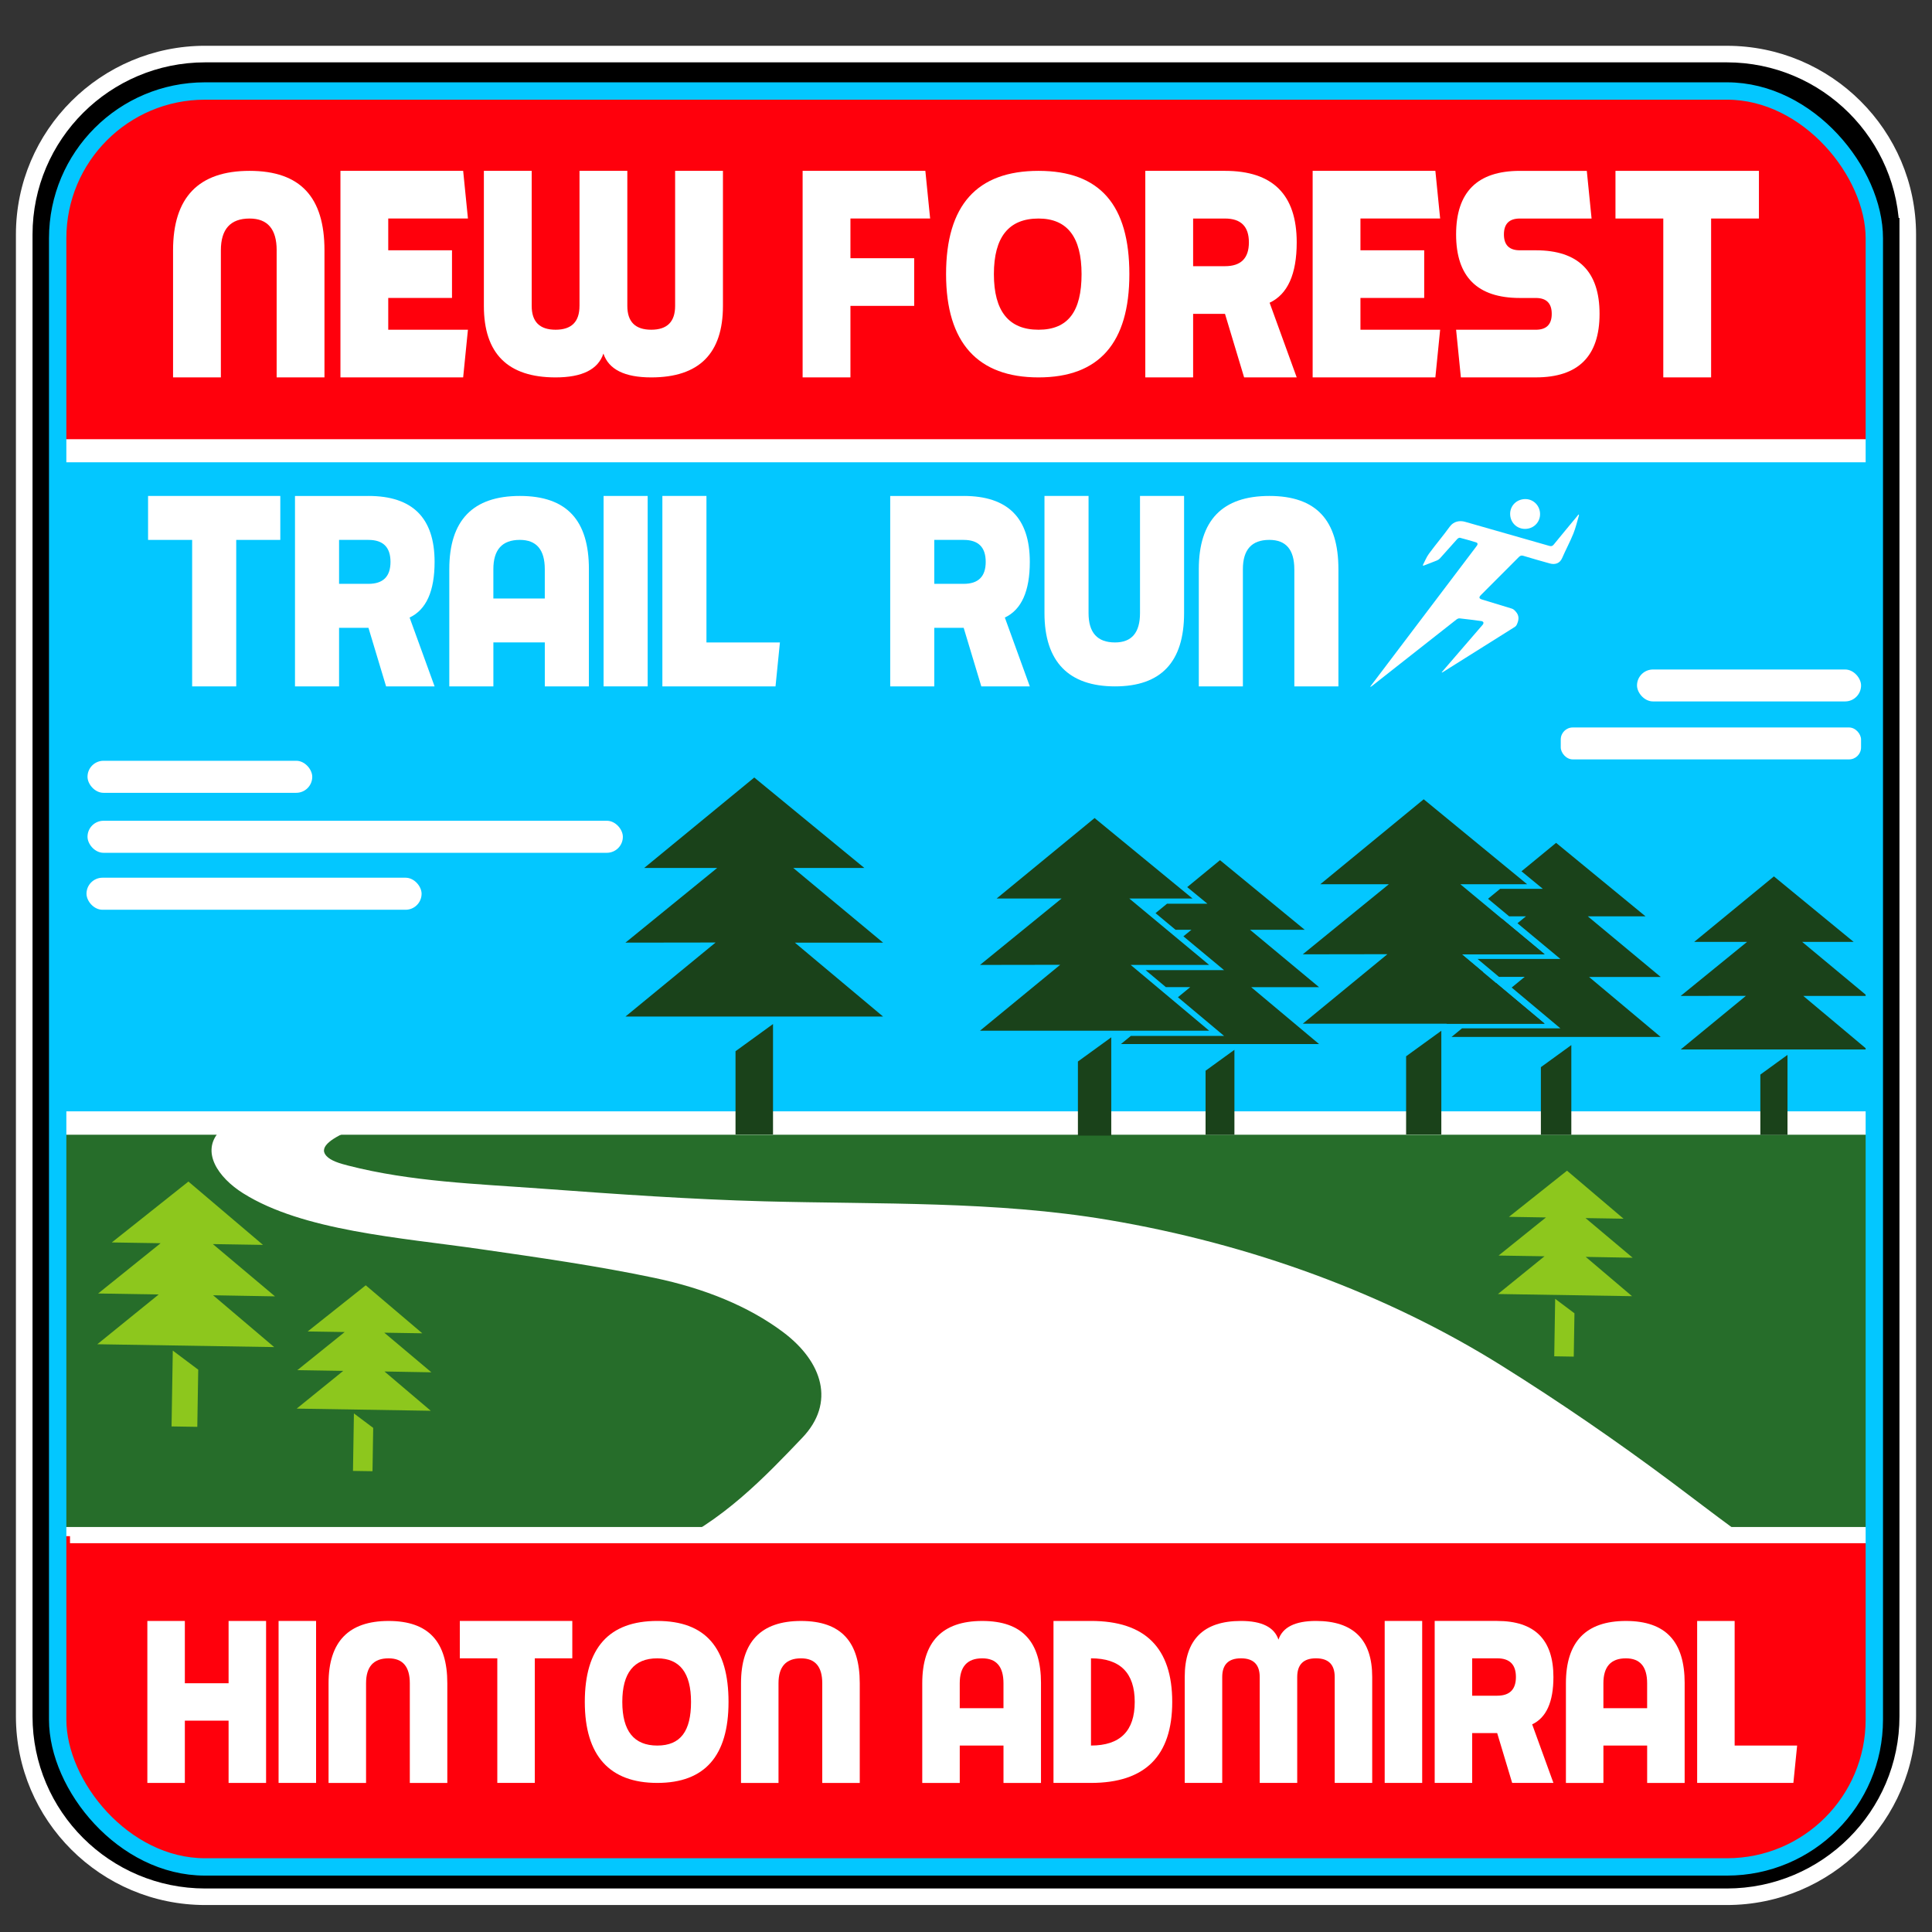 <?xml version="1.0" encoding="UTF-8"?>
<svg id="Layer_1" data-name="Layer 1" xmlns="http://www.w3.org/2000/svg" xmlns:xlink="http://www.w3.org/1999/xlink" viewBox="0 0 1080 1080">
  <rect x="0" y="0" width="1080" height="1080" fill="#333333" stroke="none"/>
  <defs>
    <style>
      .cls-1, .cls-2, .cls-3, .cls-4 {
        fill: none;
      }

      .cls-2 {
        stroke: #fff;
        stroke-width: 8.11px;
      }

      .cls-2, .cls-3, .cls-4 {
        stroke-miterlimit: 10;
      }

      .cls-5 {
        fill: #ff000c;
      }

      .cls-6 {
        fill: #1a421a;
      }

      .cls-7 {
        clip-path: url(#clippath-1);
      }

      .cls-8 {
        fill: #8dc71d;
      }

      .cls-3 {
        stroke: #03c7ff;
        stroke-width: 9.7px;
      }

      .cls-9 {
        fill: #fff;
      }

      .cls-10 {
        fill: #266d2a;
      }

      .cls-4 {
        stroke: #000;
        stroke-width: 18.53px;
      }

      .cls-11 {
        clip-path: url(#clippath);
      }

      .cls-12 {
        fill: #03c7ff;
      }
    </style>
    <clipPath id="clippath">
      <rect class="cls-1" x="32.24" y="50.87" width="1015.52" height="992.75" rx="82.33" ry="82.33"/>
    </clipPath>
    <clipPath id="clippath-1">
      <rect class="cls-1" x="81.75" y="629.53" width="903.34" height="231.72" transform="translate(1066.83 1490.78) rotate(-180)"/>
    </clipPath>
  </defs>
  <g>
    <g>
      <path class="cls-9" d="M114.7,1060.29c-55.78,0-101.17-45.25-101.17-100.86V131.09c0-55.62,45.38-100.86,101.17-100.86h850.59c55.78,0,101.17,45.25,101.17,100.86v828.34c0,55.62-45.38,100.86-101.17,100.86H114.7Z"/>
      <path class="cls-9" d="M965.3,34.86c53.23,0,96.53,43.16,96.53,96.23v828.34c0,53.06-43.3,96.23-96.53,96.23H114.7c-53.23,0-96.53-43.16-96.53-96.23V131.09c0-53.06,43.3-96.23,96.53-96.23h850.59M965.3,25.59H114.7c-58.34,0-105.8,47.32-105.8,105.49v828.34c0,58.17,47.46,105.5,105.8,105.5h850.59c58.34,0,105.8-47.32,105.8-105.5V131.09c0-58.17-47.46-105.49-105.8-105.49h0Z"/>
    </g>
    <path class="cls-4" d="M1052.55,131.09v828.34c0,47.96-39.14,86.98-87.25,86.98H114.7c-48.12,0-87.25-39.01-87.25-86.98V131.09c0-47.95,39.14-86.97,87.25-86.97h850.59c48.12,0,87.25,39.02,87.25,86.97Z"/>
  </g>
  <g class="cls-11">
    <g>
      <rect class="cls-10" x="-4.23" y="634.32" width="1076.02" height="219.27"/>
      <rect class="cls-5" x="-4.23" y="21.98" width="1076.02" height="223.55"/>
      <rect class="cls-5" x="-4.23" y="858.74" width="1076.02" height="223.55"/>
    </g>
    <rect class="cls-12" x="-33.15" y="258.42" width="1116.76" height="362.83"/>
  </g>
  <line class="cls-2" x1="39.14" y1="858.6" x2="1049.55" y2="858.6"/>
  <g class="cls-7">
    <path class="cls-9" d="M136,667.1c33.41,20.98,87.69,24.71,132.16,31.11,32.85,4.75,65.84,9.42,97.73,16.15,27.73,5.81,52.54,15.8,71.92,30.34,22.07,16.6,29.31,39.48,10.69,59-20.29,21.26-45.34,47.72-77.43,61.3,0,0,619.28-1.21,619.32-1.21-5.4-.02-17.48-6.48-21.06-9.1-11.81-8.65-23.33-17.55-35.05-26.29-30.55-22.79-62.09-44.5-94.97-65.05-64.11-40.08-139.99-67.96-219.9-81.43-63.01-10.62-127.95-8.66-192.12-10.37-41.54-1.11-82.91-4.04-124.24-7.08-36.78-2.71-73.14-3.86-108.4-12.89-4.78-1.22-9.81-2.69-12.31-5.54-9.04-10.29,34.19-20.48,42.6-25.67,19.26-11.82,21.61-28.37-21.76-43.05-17.63-5.97-45.73-9.87-73.37-12.41l-40.36-.31c24.22,4.41,37.89,14.41,59.63,20.96,7.67,2.32,15.82,5.21,18.58,10.35,3.99,7.48-5.45,15.62-15.74,20.58-10.32,4.93-22.65,8.8-29.19,15.87-10.6,11.46-.87,25.89,13.26,34.74Z"/>
  </g>
  <rect class="cls-1" x="32.24" y="46.9" width="1015.52" height="992.75" rx="82.33" ry="82.33"/>
  <g>
    <rect class="cls-9" x="48.34" y="490.65" width="187.32" height="17.91" rx="8.95" ry="8.95" transform="translate(284.01 999.21) rotate(180)"/>
    <rect class="cls-9" x="48.91" y="458.82" width="299.26" height="17.91" rx="8.95" ry="8.95" transform="translate(397.09 935.54) rotate(-180)"/>
    <rect class="cls-9" x="48.91" y="425.28" width="125.63" height="17.91" rx="8.95" ry="8.95" transform="translate(223.46 868.47) rotate(180)"/>
  </g>
  <rect class="cls-9" x="872.47" y="406.66" width="167.87" height="17.85" rx="6.71" ry="6.71"/>
  <rect class="cls-9" x="915.1" y="374.25" width="125.25" height="17.85" rx="8.93" ry="8.93"/>
  <g>
    <path class="cls-9" d="M154.66,139.92c0-11.84-5.05-17.76-15.15-17.76-10.69,0-16.04,5.92-16.04,17.76v71.05h-26.73v-71.05c0-29.6,14.26-44.41,42.77-44.41s41.87,14.8,41.87,44.41v71.05h-26.73v-71.05Z"/>
    <path class="cls-9" d="M258.91,95.51l2.67,26.64h-44.55v17.76h35.64v26.64h-35.64v17.76h44.55l-2.67,26.64h-68.6v-115.46h68.6Z"/>
    <path class="cls-9" d="M323.95,171v-75.49h26.73v75.49c0,8.88,4.45,13.32,13.36,13.32s13.36-4.44,13.36-13.32v-75.49h26.73v75.49c0,26.64-13.36,39.97-40.09,39.97-14.85,0-23.76-4.44-26.73-13.32-2.97,8.88-11.88,13.32-26.73,13.32-26.73,0-40.09-13.32-40.09-39.97v-75.49h26.73v75.49c0,8.88,4.45,13.32,13.36,13.32s13.36-4.44,13.36-13.32Z"/>
    <path class="cls-9" d="M517.28,95.51l2.67,26.64h-44.55v22.2h35.64v26.64h-35.64v39.97h-26.73v-115.46h68.6Z"/>
    <path class="cls-9" d="M631.32,153.24c0,38.49-16.93,57.73-50.78,57.73s-51.68-19.24-51.68-57.73,17.22-57.73,51.68-57.73,50.78,19.24,50.78,57.73ZM580.54,122.16c-16.63,0-24.95,10.36-24.95,31.08s8.32,31.08,24.95,31.08,24.06-10.36,24.06-31.08-8.02-31.08-24.06-31.08Z"/>
    <path class="cls-9" d="M684.78,95.51c26.73,0,40.09,13.32,40.09,39.97,0,17.76-5.05,29.01-15.15,33.75l15.15,41.74h-29.4l-10.69-35.52h-17.82v35.52h-26.73v-115.46h44.55ZM666.96,148.8h17.82c8.91,0,13.36-4.44,13.36-13.32s-4.45-13.32-13.36-13.32h-17.82v26.64Z"/>
    <path class="cls-9" d="M802.38,95.51l2.67,26.64h-44.55v17.76h35.64v26.64h-35.64v17.76h44.55l-2.67,26.64h-68.6v-115.46h68.6Z"/>
    <path class="cls-9" d="M816.64,210.97l-2.67-26.64h44.55c5.94,0,8.91-2.96,8.91-8.88s-2.97-8.88-8.91-8.88h-8.91c-23.76,0-35.64-11.84-35.64-35.53s11.88-35.52,35.64-35.52h37.42l2.67,26.64h-40.09c-5.94,0-8.91,2.96-8.91,8.88s2.97,8.88,8.91,8.88h8.91c23.76,0,35.64,11.84,35.64,35.52s-11.88,35.52-35.64,35.52h-41.87Z"/>
    <path class="cls-9" d="M983.25,95.51v26.64h-26.73v88.81h-26.73v-88.81h-26.73v-26.64h80.19Z"/>
  </g>
  <g>
    <g>
      <path class="cls-9" d="M156.69,277.24v24.57h-24.64v81.89h-24.64v-81.89h-24.64v-24.57h73.93Z"/>
      <path class="cls-9" d="M205.97,277.24c24.64,0,36.97,12.28,36.97,36.85,0,16.38-4.66,26.75-13.97,31.12l13.97,38.49h-27.11l-9.86-32.75h-16.43v32.75h-24.64v-106.45h41.07ZM189.54,326.37h16.43c8.21,0,12.32-4.09,12.32-12.28s-4.11-12.28-12.32-12.28h-16.43v24.57Z"/>
      <path class="cls-9" d="M329.19,318.18v65.51h-24.64v-24.57h-28.75v24.57h-24.64v-65.51c0-27.3,13.14-40.94,39.43-40.94s38.61,13.65,38.61,40.94ZM290.58,301.8c-9.86,0-14.79,5.46-14.79,16.38v16.38h28.75v-16.38c0-10.92-4.66-16.38-13.96-16.38Z"/>
      <path class="cls-9" d="M362.05,277.24v106.45h-24.64v-106.45h24.64Z"/>
      <path class="cls-9" d="M370.27,383.69v-106.45h24.64v81.89h41.07l-2.46,24.57h-63.25Z"/>
    </g>
    <g>
      <path class="cls-9" d="M538.7,277.24c24.64,0,36.97,12.28,36.97,36.85,0,16.38-4.66,26.75-13.96,31.12l13.96,38.49h-27.11l-9.86-32.75h-16.43v32.75h-24.64v-106.45h41.07ZM522.27,326.37h16.43c8.21,0,12.32-4.09,12.32-12.28s-4.11-12.28-12.32-12.28h-16.43v24.57Z"/>
      <path class="cls-9" d="M637.27,277.24h24.64v65.51c0,27.3-12.87,40.94-38.61,40.94s-39.43-13.65-39.43-40.94v-65.51h24.64v65.51c0,10.92,4.93,16.38,14.79,16.38,9.31,0,13.97-5.46,13.97-16.38v-65.51Z"/>
      <path class="cls-9" d="M723.53,318.18c0-10.92-4.66-16.38-13.96-16.38-9.86,0-14.79,5.46-14.79,16.38v65.51h-24.64v-65.51c0-27.3,13.14-40.94,39.43-40.94s38.61,13.65,38.61,40.94v65.51h-24.64v-65.51Z"/>
    </g>
  </g>
  <g>
    <g>
      <polygon class="cls-6" points="699.44 551.85 737.38 583.64 626.59 583.64 632.16 579.07 684.26 579.07 658.47 557.46 665.36 551.8 651.74 551.82 640.39 542.31 684.26 542.31 661.53 523.41 666.03 519.74 657.12 519.74 645.94 510.45 652.36 505.19 674.96 505.19 663.66 495.9 681.99 480.84 729.33 519.74 698.76 519.74 737.38 551.85 699.44 551.85"/>
      <polygon class="cls-6" points="690.05 634.35 673.92 634.35 673.92 598.54 690.05 586.85 690.05 634.35"/>
      <polygon class="cls-6" points="650.14 554.54 675.93 576.16 547.83 576.16 592.65 539.33 547.83 539.4 593.43 502.27 557.13 502.27 611.88 457.29 655.33 492.99 666.63 502.27 631.28 502.27 637.61 507.54 648.79 516.83 653.2 520.5 675.93 539.4 632.06 539.4 643.41 548.9 650.14 554.54"/>
      <polygon class="cls-6" points="621.2 634.8 602.56 634.8 602.56 593.39 621.2 579.87 621.2 634.8"/>
      <polygon class="cls-6" points="464.65 543.97 493.65 568.26 349.63 568.26 400.02 526.87 349.63 526.94 400.9 485.2 360.09 485.2 421.64 434.63 470.48 474.77 483.19 485.2 443.45 485.2 450.57 491.13 463.13 501.57 468.09 505.69 493.65 526.94 444.33 526.94 457.08 537.63 464.65 543.97"/>
      <polygon class="cls-6" points="432.12 634.19 411.16 634.19 411.16 587.64 432.12 572.44 432.12 634.19"/>
      <polygon class="cls-6" points="1022.78 569.07 1043.77 586.67 939.49 586.67 975.98 556.69 939.49 556.74 976.62 526.52 947.07 526.52 991.63 489.91 1027 518.97 1036.2 526.52 1007.42 526.52 1012.58 530.81 1021.68 538.37 1025.27 541.36 1043.77 556.74 1008.06 556.74 1017.29 564.48 1022.78 569.07"/>
      <polygon class="cls-6" points="999.22 634.4 984.04 634.4 984.04 600.7 999.22 589.69 999.22 634.4"/>
    </g>
    <g>
      <polygon class="cls-6" points="888.29 546.12 928.34 579.67 811.4 579.67 817.27 574.85 872.27 574.85 845.04 552.04 852.32 546.06 837.94 546.08 825.96 536.05 872.27 536.05 848.27 516.1 853.03 512.23 843.62 512.23 831.82 502.42 838.59 496.86 862.45 496.86 850.52 487.06 869.87 471.16 919.85 512.23 887.58 512.23 928.34 546.12 888.29 546.12"/>
      <polygon class="cls-6" points="836.25 549.46 863.48 572.27 808.48 572.27 836.25 549.46"/>
      <polygon class="cls-6" points="829.14 543.51 802.6 543.54 839.48 513.52 863.48 533.47 817.17 533.47 829.14 543.51"/>
      <polygon class="cls-6" points="878.38 634.34 861.36 634.34 861.36 596.55 878.38 584.2 878.38 634.34"/>
      <polygon class="cls-6" points="836.25 549.46 863.48 572.27 728.25 572.27 775.57 533.4 728.25 533.47 776.39 494.28 738.07 494.28 795.86 446.8 841.73 484.48 853.66 494.28 816.34 494.28 823.03 499.85 834.83 509.65 839.48 513.52 863.48 533.47 817.17 533.47 829.14 543.51 836.25 549.46"/>
      <polygon class="cls-6" points="805.71 634.17 786.02 634.17 786.02 590.47 805.71 576.2 805.71 634.17"/>
    </g>
  </g>
  <rect class="cls-3" x="32.24" y="50.87" width="1015.52" height="992.75" rx="82.33" ry="82.33"/>
  <g>
    <path class="cls-9" d="M805.95,375.77c2.62-3.05,5.24-6.1,7.87-9.14,5.03-5.82,10.07-11.64,15.08-17.48.26-.3.45-.91.32-1.24-.13-.34-.67-.67-1.07-.72-4.07-.55-8.15-1.08-12.24-1.52-.57-.06-1.3.29-1.78.67-10.6,8.31-21.17,16.64-31.75,24.97-5.09,4.01-10.17,8.02-15.26,12.02-.35.28-.72.54-1.25.67.34-.46.67-.92,1.01-1.38,19.4-25.63,38.8-51.26,58.2-76.89.21-.28.45-.56.63-.86.47-.77.28-1.43-.57-1.69-2.98-.9-5.98-1.79-9-2.56-.44-.11-1.2.33-1.57.74-3.23,3.57-6.4,7.2-9.63,10.77-.45.5-1.08.93-1.71,1.18-2.51,1.02-5.05,1.96-7.58,2.93-.1-.1-.2-.19-.3-.29,1.14-2.16,2.03-4.5,3.46-6.45,3.76-5.11,7.89-9.96,11.61-15.1,2.21-3.05,5.62-3.55,8.59-2.7,15.68,4.47,31.36,8.94,47.03,13.44,1.09.31,1.75.21,2.52-.74,4.3-5.3,8.68-10.53,13.03-15.79.27-.33.52-.67.81-1.04.21.29.29.36.28.4-1.03,3.46-1.82,7.02-3.17,10.35-1.87,4.63-4.27,9.04-6.25,13.63-1.34,3.11-4.07,3.79-6.81,3.05-4.99-1.35-9.95-2.82-14.91-4.3-1.01-.3-1.69-.11-2.42.62-7.07,7.11-14.17,14.2-21.25,21.29-1.29,1.3-1.11,2,.65,2.55,5.51,1.69,11.02,3.4,16.54,5.04,1.02.3,1.59.95,2.27,1.7,2.16,2.38,1.71,4.84.52,7.38-.2.43-.57.87-.97,1.12-13.33,8.39-26.68,16.77-40.02,25.14-.25.16-.53.28-.79.42-.05-.07-.1-.14-.16-.21"/>
    <path class="cls-9" d="M852.48,295.66c-4.73-.03-8.32-3.7-8.3-8.46.03-4.65,3.76-8.24,8.55-8.21,4.59.03,8.2,3.77,8.18,8.46-.03,4.62-3.74,8.24-8.43,8.2"/>
  </g>
  <g>
    <polygon class="cls-8" points="74.57 735.08 54.4 751.44 153.26 753.03 119.13 724.06 153.72 724.67 118.99 695.45 147.01 695.9 105.32 660.5 71.34 687.51 62.5 694.53 89.79 694.97 84.83 698.96 76.09 705.99 72.64 708.77 54.86 723.07 88.72 723.62 79.84 730.81 74.57 735.08"/>
    <polygon class="cls-8" points="95.9 797.38 110.29 797.61 110.81 765.66 96.59 754.99 95.9 797.38"/>
  </g>
  <g>
    <polygon class="cls-8" points="181.15 775.02 165.86 787.42 240.8 788.63 214.93 766.67 241.15 767.13 214.82 744.98 236.06 745.32 204.46 718.49 178.7 738.96 172 744.29 192.68 744.62 188.93 747.64 182.3 752.97 179.69 755.08 166.21 765.92 191.87 766.33 185.15 771.79 181.15 775.02"/>
    <polygon class="cls-8" points="197.32 822.25 208.23 822.42 208.62 798.2 197.84 790.11 197.32 822.25"/>
  </g>
  <g>
    <polygon class="cls-8" points="852.66 710.96 837.37 723.36 912.31 724.57 886.44 702.61 912.66 703.07 886.33 680.92 907.57 681.26 875.97 654.42 850.21 674.9 843.51 680.22 864.19 680.56 860.44 683.58 853.81 688.91 851.2 691.01 837.72 701.86 863.38 702.27 856.66 707.72 852.66 710.96"/>
    <polygon class="cls-8" points="868.83 758.18 879.74 758.36 880.13 734.14 869.35 726.05 868.83 758.18"/>
  </g>
  <g>
    <path class="cls-9" d="M103.33,940.95h24.45v-34.82h20.96v90.54h-20.96v-34.82h-24.45v34.82h-20.96v-90.54h20.96v34.82Z"/>
    <path class="cls-9" d="M176.69,906.12v90.54h-20.96v-90.54h20.96Z"/>
    <path class="cls-9" d="M229.09,940.95c0-9.29-3.96-13.93-11.88-13.93-8.38,0-12.58,4.64-12.58,13.93v55.72h-20.96v-55.72c0-23.21,11.18-34.82,33.54-34.82s32.84,11.61,32.84,34.82v55.72h-20.96v-55.72Z"/>
    <path class="cls-9" d="M319.92,906.12v20.89h-20.96v69.64h-20.96v-69.64h-20.96v-20.89h62.88Z"/>
    <path class="cls-9" d="M407.25,951.39c0,30.18-13.27,45.27-39.82,45.27s-40.52-15.09-40.52-45.27,13.51-45.27,40.52-45.27,39.82,15.09,39.82,45.27ZM367.43,927.02c-13.04,0-19.56,8.13-19.56,24.38s6.52,24.38,19.56,24.38,18.86-8.12,18.86-24.38-6.29-24.38-18.86-24.38Z"/>
    <path class="cls-9" d="M459.65,940.95c0-9.29-3.96-13.93-11.88-13.93-8.38,0-12.58,4.64-12.58,13.93v55.72h-20.96v-55.72c0-23.21,11.18-34.82,33.54-34.82s32.84,11.61,32.84,34.82v55.72h-20.96v-55.72Z"/>
    <path class="cls-9" d="M581.92,940.95v55.72h-20.96v-20.89h-24.45v20.89h-20.96v-55.72c0-23.21,11.18-34.82,33.54-34.82s32.84,11.61,32.84,34.82ZM549.08,927.02c-8.38,0-12.58,4.64-12.58,13.93v13.93h24.45v-13.93c0-9.29-3.96-13.93-11.88-13.93Z"/>
    <path class="cls-9" d="M609.87,906.12c30.28,0,45.41,15.09,45.41,45.27s-15.14,45.27-45.41,45.27h-20.96v-90.54h20.96ZM609.87,927.02v48.75c16.3,0,24.45-8.12,24.45-24.38s-8.15-24.38-24.45-24.38Z"/>
    <path class="cls-9" d="M725.15,937.46v59.2h-20.96v-59.2c0-6.96-3.49-10.45-10.48-10.45s-10.48,3.48-10.48,10.45v59.2h-20.96v-59.2c0-20.89,10.48-31.34,31.44-31.34,11.64,0,18.63,3.48,20.96,10.45,2.33-6.96,9.32-10.45,20.96-10.45,20.96,0,31.44,10.45,31.44,31.34v59.2h-20.96v-59.2c0-6.96-3.49-10.45-10.48-10.45s-10.48,3.48-10.48,10.45Z"/>
    <path class="cls-9" d="M795.01,906.12v90.54h-20.96v-90.54h20.96Z"/>
    <path class="cls-9" d="M836.93,906.12c20.96,0,31.44,10.45,31.44,31.34,0,13.93-3.96,22.75-11.88,26.46l11.88,32.73h-23.06l-8.38-27.86h-13.97v27.86h-20.96v-90.54h34.93ZM822.96,947.91h13.97c6.99,0,10.48-3.48,10.48-10.45s-3.49-10.45-10.48-10.45h-13.97v20.89Z"/>
    <path class="cls-9" d="M941.73,940.95v55.72h-20.96v-20.89h-24.45v20.89h-20.96v-55.72c0-23.21,11.18-34.82,33.54-34.82s32.84,11.61,32.84,34.82ZM908.89,927.02c-8.38,0-12.58,4.64-12.58,13.93v13.93h24.45v-13.93c0-9.29-3.96-13.93-11.88-13.93Z"/>
    <path class="cls-9" d="M948.72,996.66v-90.54h20.96v69.64h34.93l-2.1,20.89h-53.8Z"/>
  </g>
</svg>